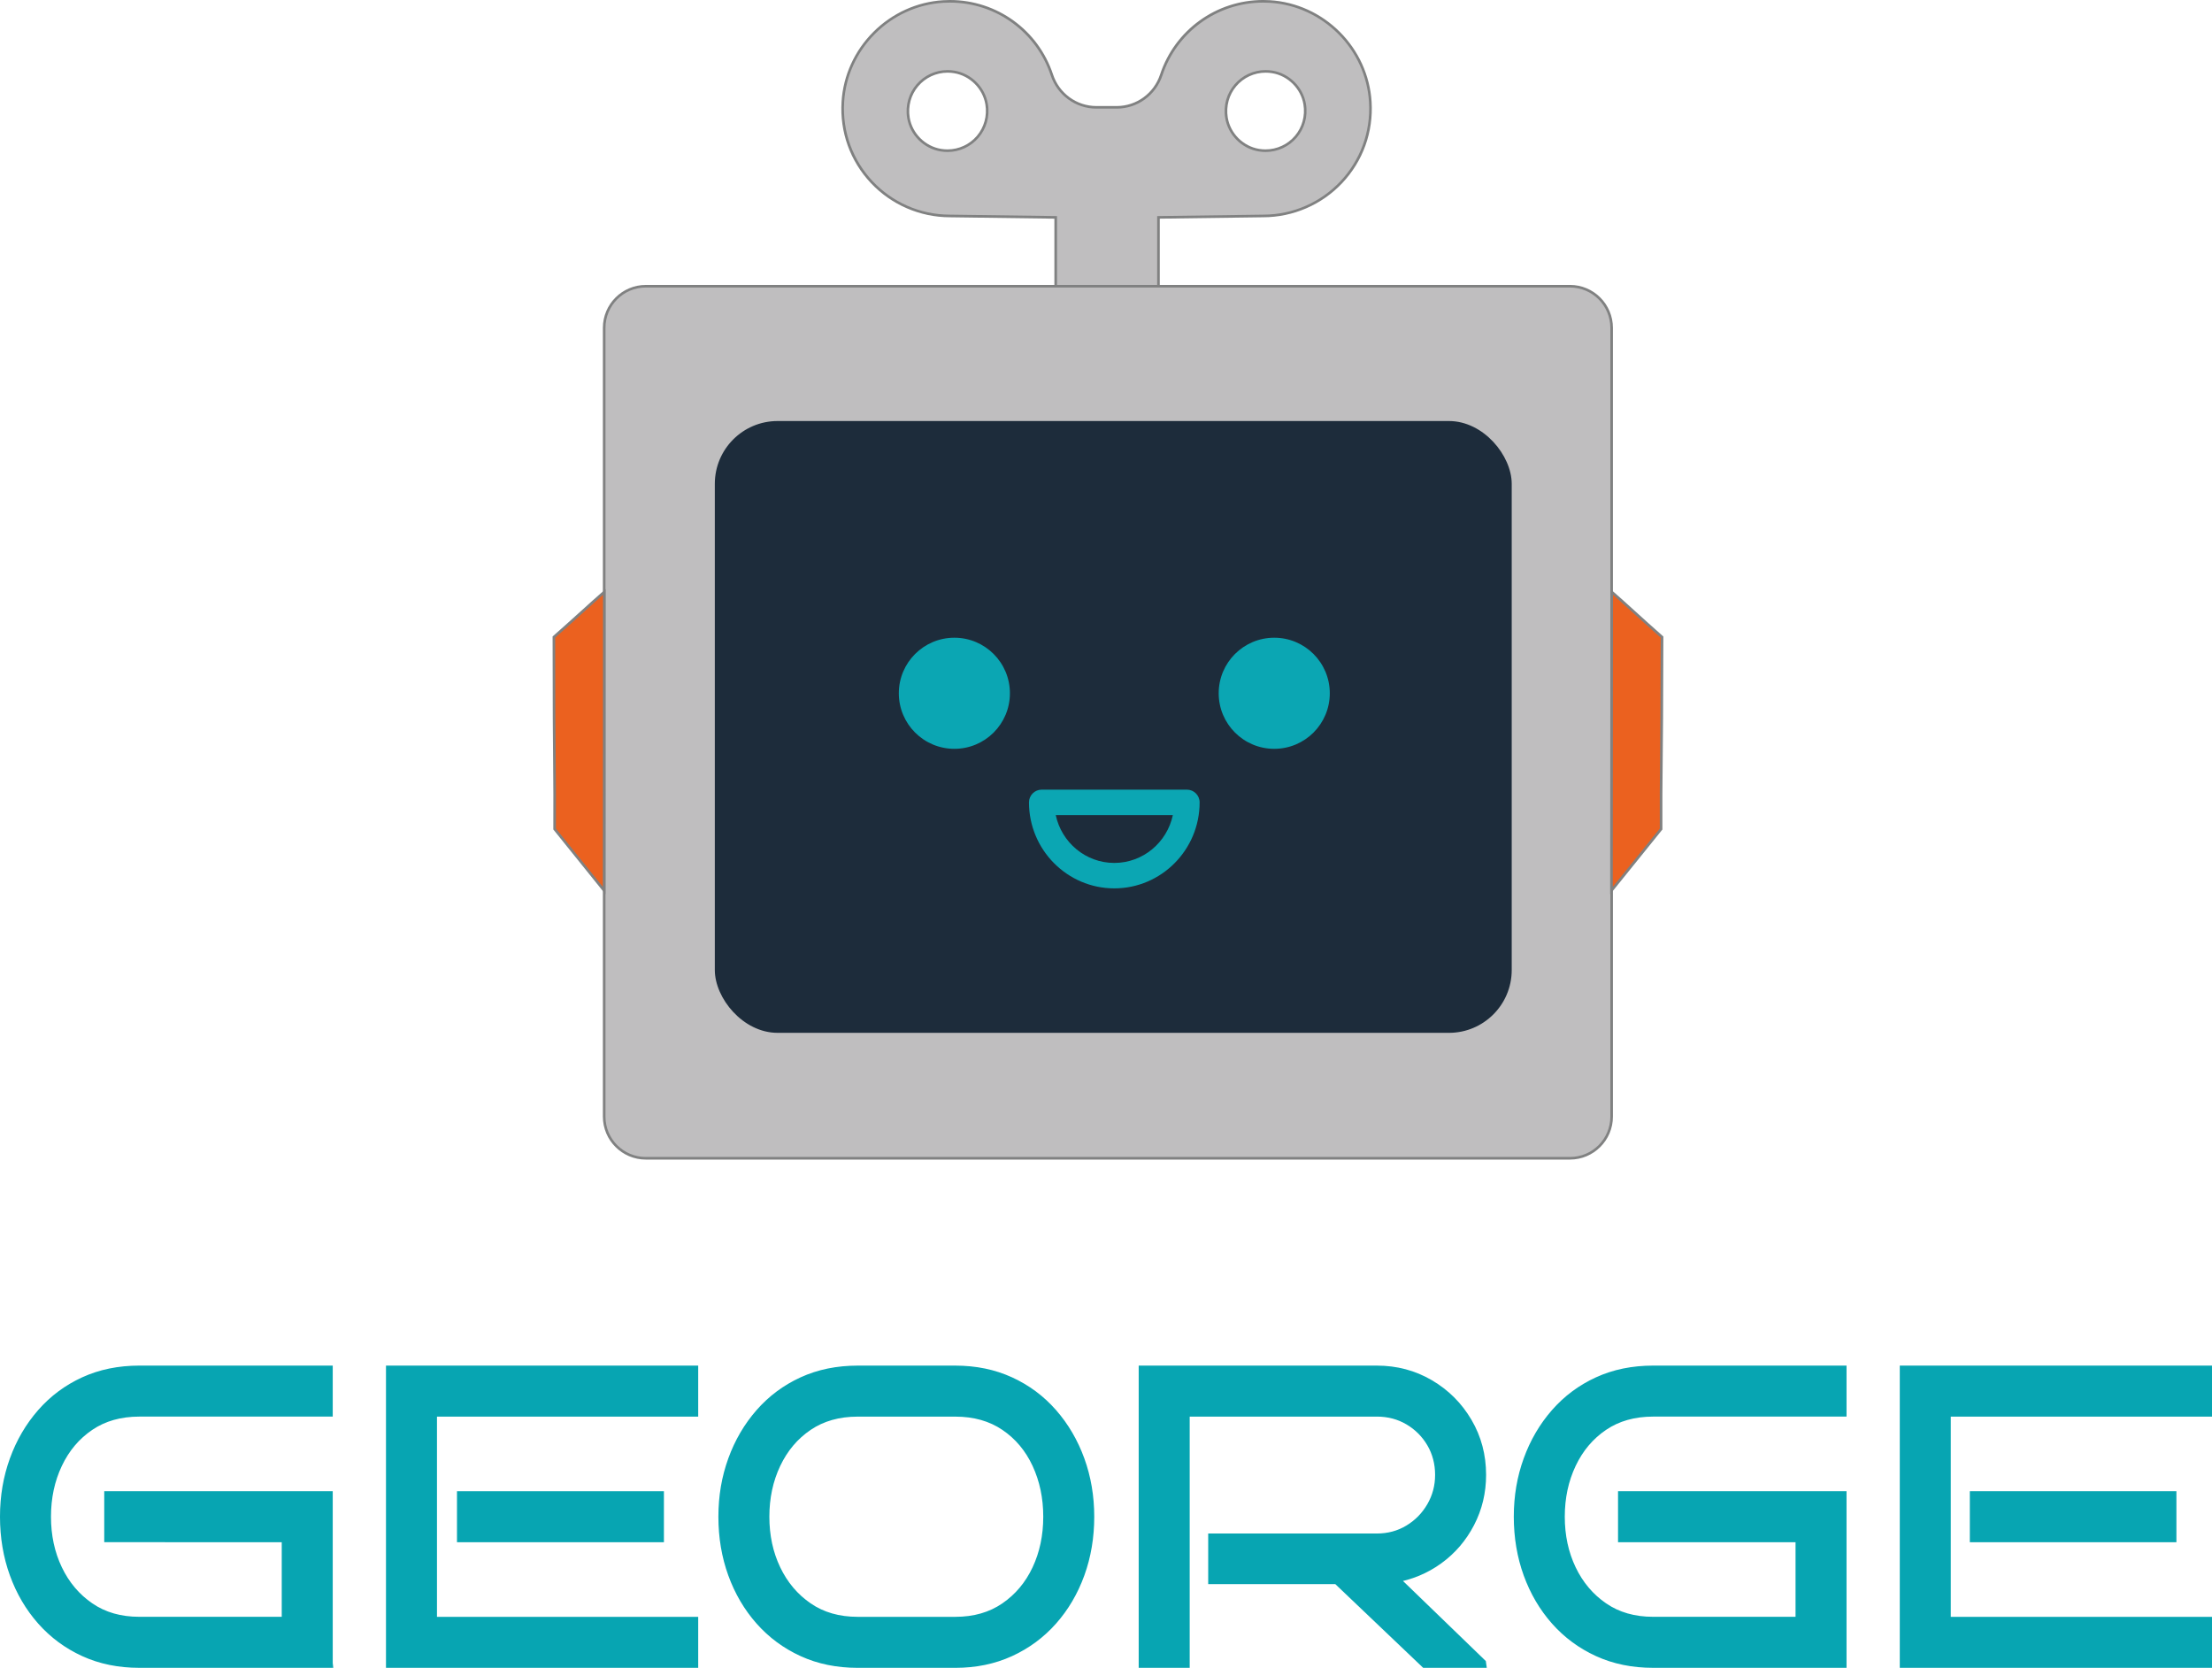 <?xml version="1.0" encoding="UTF-8"?>
<svg id="Calque_2" data-name="Calque 2" xmlns="http://www.w3.org/2000/svg" viewBox="0 0 1696.09 1278.72">
  <defs>
    <style>
      .cls-1 {
        fill: #07a5b2;
        stroke: #07a5b2;
        stroke-miterlimit: 10;
        stroke-width: 7px;
      }

      .cls-2 {
        fill: #bfbebf;
      }

      .cls-3 {
        fill: #0ba6b3;
      }

      .cls-4 {
        fill: #eb611f;
      }

      .cls-5 {
        fill: #808181;
      }

      .cls-6 {
        fill: #1d2c3b;
      }
    </style>
  </defs>
  <g id="Icon">
    <g>
      <g id="Clé">
        <path class="cls-2" d="M848.82,284.84c-.53,0-1.06,0-1.6-.03-23.72-.84-36.25-19.65-37.6-21.79l-.15-.24v-96.12l-81.09-1.09c-22.94,0-44.24-9.21-59.96-25.94-15.71-16.72-23.58-38.59-22.15-61.59,1.23-19.82,9.76-38.59,24.02-52.85,14.26-14.26,33.03-22.79,52.85-24.02,1.75-.11,3.51-.16,5.25-.16,35.58,0,66.99,22.68,78.15,56.45,4.91,14.86,18.64,24.84,34.16,24.84h15.56c15.52,0,29.25-9.98,34.16-24.84,11.16-33.76,42.57-56.45,78.15-56.45,1.74,0,3.5.05,5.25.16,19.82,1.23,38.59,9.76,52.85,24.02,14.26,14.26,22.79,33.03,24.02,52.85,1.43,23-6.44,44.87-22.15,61.59-15.72,16.73-37.02,25.94-59.97,25.94l-80.29,1.09v96.12l-.15.24c-.56.89-14.08,21.81-39.3,21.81,0,0,0,0,0,0ZM970.41,54.73c-8.94,0-17.39,3.91-23.19,10.74-5.79,6.82-8.27,15.87-6.8,24.83,2.06,12.56,12.27,22.77,24.83,24.82,1.71.28,3.45.42,5.16.42,8.94,0,17.39-3.91,23.19-10.73,5.79-6.82,8.27-15.87,6.8-24.83-2.06-12.56-12.27-22.77-24.83-24.83-1.71-.28-3.45-.42-5.16-.42ZM726.54,54.73c-8.94,0-17.39,3.91-23.19,10.74-5.79,6.82-8.27,15.87-6.8,24.83,2.06,12.56,12.27,22.77,24.83,24.82,1.71.28,3.45.42,5.16.42,8.94,0,17.39-3.91,23.19-10.73,5.79-6.82,8.27-15.87,6.8-24.83-2.06-12.56-12.27-22.77-24.83-24.83-1.71-.28-3.45-.42-5.16-.42Z"/>
        <path class="cls-5" d="M728.39,2c35.98,0,66.5,23.37,77.2,55.76,5.02,15.19,19.11,25.53,35.11,25.53h15.56c16,0,30.09-10.33,35.11-25.53,10.7-32.39,41.22-55.76,77.2-55.76,1.72,0,3.45.05,5.19.16,40.48,2.51,73.43,35.46,75.94,75.94,2.93,47.24-34.52,86.47-81.13,86.47l-81.29,1.1c0,32.27,0,64.54,0,96.82-.59.93-14.02,21.35-38.45,21.35-.52,0-1.04,0-1.56-.03-23.4-.83-35.77-19.7-36.79-21.32v-96.82l-82.08-1.1c-46.61,0-84.06-39.23-81.13-86.48,2.51-40.48,35.46-73.43,75.94-75.94,1.74-.11,3.47-.16,5.19-.16M726.54,116.54c19.09,0,34.2-17.03,30.97-36.73-2.14-13.02-12.63-23.51-25.65-25.65-1.8-.3-3.57-.44-5.32-.44-19.09,0-34.2,17.03-30.97,36.73,2.14,13.02,12.64,23.51,25.65,25.65,1.8.29,3.57.44,5.32.44M970.41,116.54c19.09,0,34.2-17.03,30.97-36.73-2.14-13.02-12.63-23.51-25.65-25.65-1.8-.3-3.57-.44-5.32-.44-19.09,0-34.2,17.03-30.97,36.73,2.14,13.02,12.64,23.51,25.65,25.65,1.8.29,3.57.44,5.32.44M728.39,0c-1.76,0-3.55.06-5.31.17-20.07,1.25-39.07,9.88-53.5,24.32-14.43,14.43-23.07,33.43-24.31,53.5-1.44,23.28,6.52,45.42,22.42,62.34,15.68,16.69,37.81,26.26,60.7,26.26l80.08,1.07v95.42l.31.49c1.38,2.19,14.18,21.39,38.41,22.25.55.02,1.1.03,1.64.03,25.75,0,39.57-21.37,40.14-22.28l.31-.49v-48.99s0-46.44,0-46.44l79.32-1.07c22.87,0,44.99-9.57,60.68-26.26,15.9-16.92,23.87-39.06,22.42-62.34-1.25-20.07-9.88-39.07-24.31-53.5-14.43-14.43-33.43-23.07-53.5-24.32-1.76-.11-3.55-.17-5.31-.17C932.54,0,900.76,22.96,889.46,57.13c-4.77,14.45-18.12,24.16-33.21,24.16h-15.56c-15.09,0-28.43-9.71-33.21-24.16C796.19,22.96,764.41,0,728.39,0h0ZM970.41,114.54c-1.65,0-3.33-.14-4.99-.41-12.14-1.99-22.01-11.86-24-24-1.42-8.67.97-17.43,6.57-24.02,5.6-6.6,13.78-10.38,22.43-10.39,1.65,0,3.33.14,5,.41,12.14,1.99,22.01,11.86,24,24,1.42,8.67-.97,17.43-6.57,24.02-5.6,6.6-13.78,10.38-22.42,10.38h0ZM726.54,114.54c-1.65,0-3.33-.14-4.99-.41-12.14-1.99-22.01-11.86-24-24-1.42-8.67.97-17.43,6.57-24.02,5.6-6.6,13.78-10.38,22.43-10.39,1.65,0,3.33.14,5,.41,12.14,1.99,22.01,11.86,24,24,1.42,8.67-.97,17.43-6.57,24.02-5.6,6.6-13.78,10.38-22.42,10.38h0Z"/>
      </g>
      <g>
        <path class="cls-2" d="M495.18,219.45h708.66c17.61,0,31.92,14.3,31.92,31.92v604.76c0,17.61-14.3,31.92-31.92,31.92H495.18c-17.61,0-31.92-14.3-31.92-31.92V251.36c0-17.61,14.3-31.92,31.92-31.92Z"/>
        <path class="cls-5" d="M1203.83,220.45c17.07,0,30.92,13.84,30.92,30.92v604.76c0,17.07-13.84,30.92-30.92,30.92H495.18c-17.07,0-30.92-13.84-30.92-30.92V251.36c0-17.07,13.84-30.92,30.92-30.92h708.65M1203.83,218.45H495.18c-18.15,0-32.92,14.77-32.92,32.92v604.76c0,18.15,14.77,32.92,32.92,32.92h708.65c18.15,0,32.92-14.77,32.92-32.92V251.36c0-18.15-14.77-32.92-32.92-32.92h0Z"/>
      </g>
      <rect class="cls-6" x="548.1" y="322.8" width="611.04" height="469.08" rx="48.17" ry="48.17"/>
      <g>
        <path class="cls-4" d="M1235.81,453.86l1.66,1.44c4.36,3.8,9.42,8.39,15.27,13.69,6.27,5.69,13.39,12.14,21.33,19.15l.34.3v.45c-.08,53.7-.35,79.04-.54,97.54-.17,16.08-.29,27.7-.2,48.86v.36s-38.03,47.13-38.03,47.13l.18-228.92Z"/>
        <path class="cls-5" d="M1236.81,456.05c9.05,7.89,21.29,19.32,36.59,32.84-.15,100.21-.93,100.81-.74,146.41l-36.03,44.65.17-223.89M1234.81,451.66v4.39s-.18,223.89-.18,223.89v5.67s3.56-4.41,3.56-4.41l36.03-44.65.45-.55v-.71c-.09-21.15.03-32.77.2-48.85.19-18.5.46-43.85.54-97.55v-.9s-.68-.6-.68-.6c-7.94-7.01-15.05-13.45-21.32-19.14-5.86-5.31-10.92-9.9-15.28-13.7l-3.31-2.89h0Z"/>
      </g>
      <g>
        <path class="cls-4" d="M425.25,635.62v-.36c.12-21.16.01-32.77-.13-48.85-.17-18.5-.4-43.84-.42-97.55v-.45l.34-.3c7.95-7,15.07-13.44,21.35-19.12,5.86-5.3,10.92-9.88,15.29-13.67l1.66-1.44-.11,228.92-37.97-47.18Z"/>
        <path class="cls-5" d="M462.34,456.08l-.11,223.89-35.97-44.69c.25-45.6-.53-46.2-.55-146.41,15.32-13.5,27.58-24.91,36.63-32.79M464.34,451.68l-3.31,2.88c-4.37,3.8-9.44,8.38-15.3,13.69-6.28,5.68-13.4,12.12-21.34,19.11l-.68.6v.9c.01,53.7.25,79.05.42,97.55.15,16.08.25,27.69.14,48.84v.71s.44.55.44.55l35.97,44.69,3.56,4.42v-5.67s.11-223.89.11-223.89v-4.39h0Z"/>
      </g>
      <circle class="cls-3" cx="731.78" cy="531.53" r="42.59"/>
      <circle class="cls-3" cx="977.05" cy="531.53" r="42.59"/>
      <path class="cls-3" d="M854.41,681.11c-36.07,0-65.42-29.58-65.42-65.94,0-5.38,4.36-9.75,9.75-9.75h111.33c5.38,0,9.76,4.37,9.76,9.76,0,36.36-29.35,65.93-65.42,65.93ZM809.51,624.92c4.44,20.94,22.89,36.69,44.9,36.69s40.46-15.75,44.9-36.69h-89.8Z"/>
    </g>
  </g>
  <g id="Texte">
    <g>
      <path class="cls-1" d="M251.63,1275.22H106.86c-15.62,0-29.75-2.89-42.37-8.67-12.63-5.78-23.49-13.8-32.58-24.08-9.1-10.27-16.11-22.2-21.03-35.79-4.93-13.59-7.38-28.19-7.38-43.82s2.46-29.9,7.38-43.5c4.92-13.59,11.93-25.57,21.03-35.95,9.09-10.38,19.95-18.46,32.58-24.24,12.62-5.78,26.75-8.67,42.37-8.67h144.77v32.1H106.86c-14.77,0-27.45,3.59-38.04,10.75-10.59,7.17-18.78,16.85-24.56,29.05-5.78,12.2-8.67,25.68-8.67,40.45s2.89,28.2,8.67,40.29c5.78,12.09,13.96,21.78,24.56,29.05,10.59,7.28,23.27,10.91,38.04,10.91h112.67v-64.2H83.43v-32.1h168.2v128.4Z"/>
      <path class="cls-1" d="M531.86,1082.62v-32.1h-232.4v224.7h232.4v-32.1h-200.3v-160.5h200.3Z"/>
      <rect class="cls-1" x="353.9" y="1146.82" width="151.67" height="32.1"/>
      <path class="cls-1" d="M835.53,1162.87c0,15.62-2.46,30.23-7.38,43.82-4.93,13.59-11.93,25.52-21.03,35.79-9.1,10.27-19.96,18.3-32.58,24.08-12.63,5.78-26.64,8.67-42.05,8.67h-74.79c-15.62,0-29.75-2.89-42.37-8.67-12.63-5.78-23.49-13.8-32.58-24.08-9.1-10.27-16.11-22.2-21.03-35.79-4.93-13.59-7.38-28.19-7.38-43.82s2.46-29.9,7.38-43.5c4.92-13.59,11.93-25.57,21.03-35.95,9.09-10.38,19.95-18.46,32.58-24.24,12.62-5.78,26.75-8.67,42.37-8.67h74.79c15.41,0,29.42,2.89,42.05,8.67,12.62,5.78,23.48,13.86,32.58,24.24,9.09,10.38,16.1,22.36,21.03,35.95,4.92,13.59,7.38,28.09,7.38,43.5ZM803.43,1162.87c0-14.77-2.84-28.25-8.51-40.45-5.67-12.2-13.8-21.88-24.4-29.05-10.59-7.17-23.27-10.75-38.04-10.75h-74.79c-14.77,0-27.45,3.59-38.04,10.75-10.59,7.17-18.78,16.85-24.56,29.05-5.78,12.2-8.67,25.68-8.67,40.45s2.89,28.2,8.67,40.29c5.78,12.09,13.96,21.78,24.56,29.05,10.59,7.28,23.27,10.91,38.04,10.91h74.79c14.77,0,27.45-3.64,38.04-10.91,10.59-7.27,18.72-16.96,24.4-29.05,5.67-12.09,8.51-25.52,8.51-40.29Z"/>
      <path class="cls-1" d="M1135.98,1275.22h-43.33l-67.41-64.2h-95.33v-31.78h125.83c8.99,0,17.12-2.19,24.4-6.58,7.27-4.38,13.05-10.27,17.33-17.66,4.28-7.38,6.42-15.46,6.42-24.24s-2.14-17.12-6.42-24.4c-4.28-7.27-10.06-13.05-17.33-17.33-7.28-4.28-15.41-6.42-24.4-6.42h-147.02v192.6h-32.1v-224.7h179.12c14.77,0,28.25,3.59,40.45,10.75,12.2,7.17,21.88,16.85,29.05,29.05,7.17,12.2,10.75,25.68,10.75,40.45,0,13.27-2.94,25.58-8.83,36.92-5.89,11.35-13.91,20.71-24.08,28.09-10.17,7.38-21.67,12.15-34.51,14.28l67.41,65.16Z"/>
      <path class="cls-1" d="M1412.36,1275.22h-144.77c-15.62,0-29.75-2.89-42.37-8.67-12.63-5.78-23.49-13.8-32.58-24.08-9.1-10.27-16.1-22.2-21.03-35.79-4.92-13.59-7.38-28.19-7.38-43.82s2.46-29.9,7.38-43.5c4.92-13.59,11.93-25.57,21.03-35.95,9.09-10.38,19.95-18.46,32.58-24.24,12.62-5.78,26.75-8.67,42.37-8.67h144.77v32.1h-144.77c-14.77,0-27.45,3.59-38.04,10.75-10.59,7.17-18.78,16.85-24.56,29.05-5.78,12.2-8.67,25.68-8.67,40.45s2.89,28.2,8.67,40.29c5.78,12.09,13.96,21.78,24.56,29.05,10.59,7.28,23.27,10.91,38.04,10.91h112.67v-64.2h-136.1v-32.1h168.2v128.4Z"/>
      <path class="cls-1" d="M1692.59,1275.22h-232.4v-224.7h232.4v32.1h-200.3v160.5h200.3v32.1ZM1665.3,1178.92h-151.4v-32.1h151.4v32.1Z"/>
    </g>
  </g>
</svg>